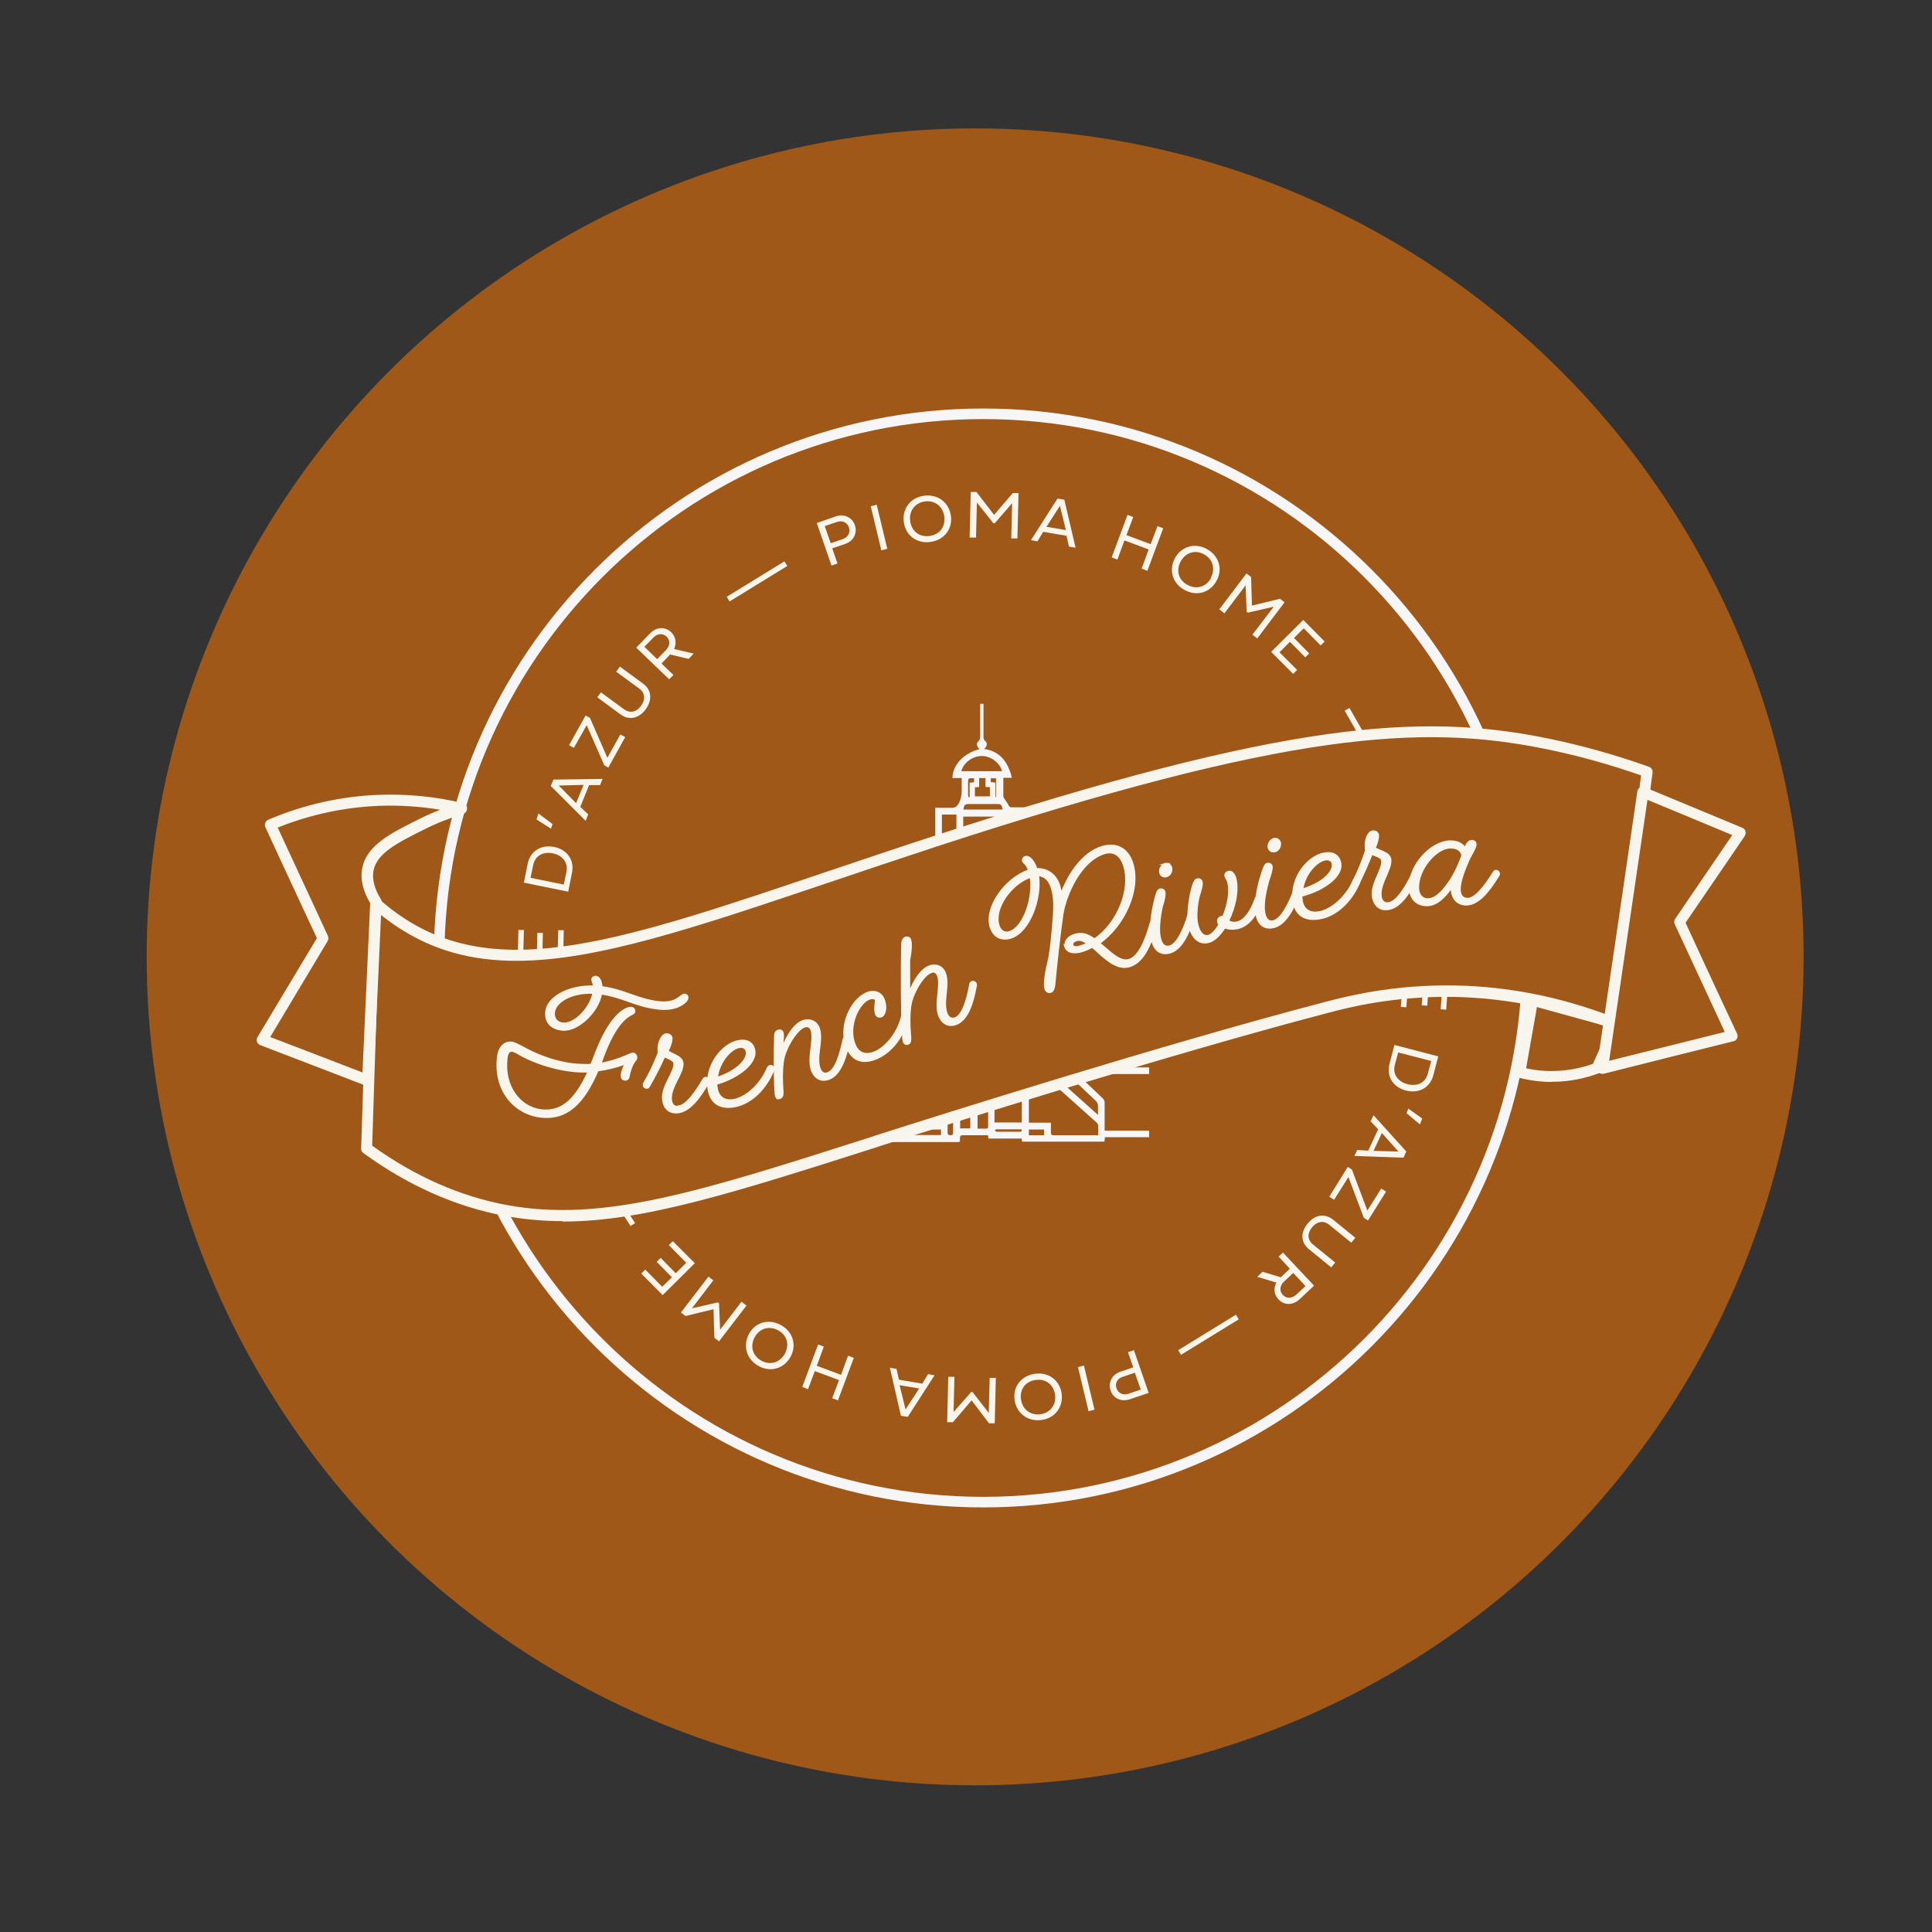 <svg xmlns="http://www.w3.org/2000/svg" viewBox="0 0 877.3 877.3"><rect x="0" y="0" width="877.3" height="877.3" fill="#333333" stroke="none"/><defs><style> .cls-1 { fill: #9f5818; } .cls-2 { fill: none; stroke: #f8f6ec; stroke-miterlimit: 10; stroke-width: .8px; } .cls-3 { fill: #f6f6f6; } .cls-4 { fill: #a05918; } .cls-5 { isolation: isolate; } .cls-6 { fill: #f8f6ec; } </style></defs><g><g id="Calque_1"><circle class="cls-1" cx="442.8" cy="434.5" r="376.2"></circle><g class="cls-5"><g class="cls-5"><path class="cls-6" d="M330,271l26.2-16.1,1.3,2.1-26.2,16.1-1.3-2.1Z"></path></g></g><g class="cls-5"><g class="cls-5"><path class="cls-6" d="M377.6,256.9l-6.7-19.4,8.6-3c3.8-1.3,7.5.4,8.7,4,1.2,3.6-.6,7.2-4.4,8.5l-5.9,2,2.4,6.9-2.7.9ZM377.1,246.7l5.6-1.9c2.5-.9,3.5-3,2.8-5.3-.8-2.3-3-3.3-5.4-2.5l-5.6,1.9,2.7,7.7Z"></path></g></g><g class="cls-5"><g class="cls-5"><path class="cls-6" d="M395.4,229.9l2.7-.7,4.8,20-2.7.7-4.8-20Z"></path></g></g><g class="cls-5"><g class="cls-5"><path class="cls-6" d="M410.4,237c-.8-6.1,3.2-11.2,9.3-11.9,6.2-.8,11.3,3.1,12.1,9.2s-3.2,11-9.4,11.8c-6.1.8-11.2-2.9-12-9.1ZM428.8,234.6c-.6-4.6-4.2-7.5-8.8-6.9-4.5.6-7.3,4.3-6.7,8.9.6,4.6,4.2,7.4,8.7,6.8,4.6-.6,7.4-4.1,6.8-8.8Z"></path></g></g><g class="cls-5"><g class="cls-5"><path class="cls-6" d="M440.3,244l.5-20.6h2.6c0,0,8,10.4,8,10.4l8.5-9.9h2.6c0,0-.5,20.6-.5,20.6h-2.8c0,0,.4-16,.4-16l-7.9,9.1h-.6s-7.5-9.4-7.5-9.4l-.4,15.9h-2.8Z"></path></g></g><g class="cls-5"><g class="cls-5"><path class="cls-6" d="M468.2,245.2l12-18.8,3.1.5,5.1,21.8-3-.5-1.1-4.9-10.6-1.8-2.6,4.3-3-.5ZM475.1,239.2l8.9,1.5-2.7-11-6.1,9.5Z"></path></g></g><g class="cls-5"><g class="cls-5"><path class="cls-6" d="M521,259.2l-2.6-1,3.2-8.7-11-4.1-3.2,8.7-2.6-1,7.2-19.3,2.6,1-3.1,8.2,11,4.1,3.1-8.2,2.6,1-7.2,19.3Z"></path></g></g><g class="cls-5"><g class="cls-5"><path class="cls-6" d="M533.5,253.5c2.9-5.4,9.1-7.2,14.5-4.2,5.5,3,7.4,9.1,4.4,14.5s-9,7.1-14.5,4.1c-5.4-2.9-7.3-8.9-4.4-14.4ZM549.8,262.4c2.2-4.1,1-8.5-3.1-10.7-4-2.2-8.4-.8-10.6,3.3-2.2,4.1-.9,8.4,3.1,10.6,4.1,2.2,8.4,1,10.7-3.1Z"></path></g></g><g class="cls-5"><g class="cls-5"><path class="cls-6" d="M553.6,276.8l12.4-16.4,2.1,1.6.4,13,12.7-3.1,2.1,1.6-12.4,16.4-2.2-1.7,9.7-12.7-11.8,2.7-.5-.4-.5-12-9.6,12.7-2.2-1.7Z"></path></g></g><g class="cls-5"><g class="cls-5"><path class="cls-6" d="M585.8,291.4l-4.8,4.8,8,8-1.8,1.8-10-10,14.6-14.5,9.7,9.8-1.8,1.8-7.7-7.8-4.4,4.4,6.9,7-1.8,1.8-6.9-7Z"></path></g></g><g class="cls-5"><g class="cls-5"><path class="cls-6" d="M612.8,321.5l15.2,26.7-2.2,1.2-15.2-26.7,2.2-1.2Z"></path></g></g><g class="cls-5"><g class="cls-5"><path class="cls-6" d="M638.6,385.7c-4.8.4-8.8-2.5-10.3-7.3-1.9-5.9,1-11.5,6.9-13.4,5.8-1.8,11.4,1.1,13.3,7,1.5,4.6,0,9.2-3.9,11.6l-.9-2.8c2.4-1.8,3.2-4.9,2.2-8-1.3-4.2-5.5-6.4-9.8-5-4.4,1.4-6.5,5.5-5.2,9.8,1,3.2,3.6,5.2,6.8,5.2l.9,2.8Z"></path></g></g><g class="cls-5"><g class="cls-5"><path class="cls-6" d="M643,392c6.1-1,11.3,2.8,12.3,8.9,1,6.2-2.7,11.4-8.8,12.4-6.1,1-11.1-2.8-12.1-9-1-6.1,2.5-11.3,8.6-12.3ZM646.1,410.3c4.6-.7,7.3-4.4,6.6-9.1-.7-4.5-4.5-7.1-9.1-6.4-4.6.8-7.2,4.4-6.5,8.9.8,4.6,4.4,7.3,9,6.5ZM656.4,398.5l-.4-2.5,6.2,3.3.2,1.1-4.8,5.1-.4-2.6,2.7-2.7-3.4-1.6Z"></path></g></g><g class="cls-5"><g class="cls-5"><path class="cls-6" d="M654.6,418.8h2.6c0,0,.6,16.5.6,16.5h-2.6c0,0-.3-6.8-.3-6.8l-17.9.7v-2.8c-.1,0,17.8-.7,17.8-.7l-.3-6.9Z"></path></g></g><g class="cls-5"><g class="cls-5"><path class="cls-6" d="M646.2,446.6l-6.7-.5-.9,11.3-2.5-.2,1.1-14.1,20.5,1.6-1,13.8-2.5-.2.8-10.9-6.2-.5-.7,9.8-2.5-.2.7-9.8Z"></path></g></g><g class="cls-5"><g class="cls-5"><path class="cls-6" d="M633.2,474.5l19.9,5.2-2.2,8.4c-1.5,5.9-6.7,8.6-12.5,7.1-5.7-1.5-9-6.3-7.4-12.3l2.2-8.4ZM634.9,477.9l-1.5,5.6c-1.2,4.4,1.5,7.7,5.7,8.8,4.2,1.1,8.2-.4,9.3-4.9l1.5-5.6-15-3.9Z"></path></g></g><g class="cls-5"><g class="cls-5"><path class="cls-6" d="M645.8,507.9l-1,2.7-6.1-5.1.8-2.1,6.3,4.5Z"></path></g></g><g class="cls-5"><g class="cls-5"><path class="cls-6" d="M623.6,506.3l15,16.6-1.3,2.8-22.3-.8,1.3-2.7,5,.3,4.5-9.7-3.4-3.6,1.3-2.8ZM627.5,514.5l-3.8,8.1,11.3.3-7.5-8.4Z"></path></g></g><g class="cls-5"><g class="cls-5"><path class="cls-6" d="M612,529.9l1.9,1.2,7,18.6,6.3-10,2.2,1.4-8.2,13.1-1.9-1.2-7-18.5-6.5,10.3-2.2-1.4,8.4-13.5Z"></path></g></g><g class="cls-5"><g class="cls-5"><path class="cls-6" d="M615.4,562.1l-1.8,2.2-10.1-8.2c-2.5-2-5.5-1.5-7.7,1.2-2.3,2.8-2.1,5.8.4,7.8l10.1,8.2-1.8,2.2-10.2-8.3c-3.6-3-3.9-7.5-.5-11.6,3.3-4.1,7.8-4.7,11.5-1.8l10.2,8.3Z"></path></g></g><g class="cls-5"><g class="cls-5"><path class="cls-6" d="M582.6,568.8l14.1,15-6.6,6.2c-2.9,2.7-6.9,2.9-9.6,0-2-2.1-2.3-5.1-.9-7.6l-8.7-2.6,2.4-2.3,8.3,2.5,4.1-3.9-5.1-5.5,2.1-1.9ZM587.3,578l-4.3,4c-1.9,1.8-2.1,4.3-.5,6,1.8,1.9,4.2,1.5,6,0l4.3-4-5.5-5.9Z"></path></g></g><g class="cls-5"><g class="cls-5"><path class="cls-6" d="M562.5,599.1l-26.2,16.1-1.3-2.1,26.2-16.1,1.3,2.1Z"></path></g></g><g class="cls-5"><g class="cls-5"><path class="cls-6" d="M514.9,613.1l6.7,19.4-8.6,2.9c-3.8,1.3-7.5-.4-8.7-4-1.2-3.6.6-7.2,4.4-8.5l5.9-2-2.4-6.9,2.7-.9ZM515.4,623.3l-5.6,1.9c-2.5.8-3.6,3-2.8,5.2.8,2.3,3,3.3,5.4,2.5l5.6-1.9-2.7-7.7Z"></path></g></g><g class="cls-5"><g class="cls-5"><path class="cls-6" d="M497,640.1l-2.7.7-4.8-20,2.7-.7,4.8,20Z"></path></g></g><g class="cls-5"><g class="cls-5"><path class="cls-6" d="M482.1,632.9c.8,6.1-3.2,11.2-9.3,11.9-6.2.8-11.3-3.1-12.1-9.2s3.2-11,9.4-11.8c6.1-.8,11.2,3,12,9.1ZM463.6,635.3c.6,4.6,4.2,7.5,8.8,6.9,4.5-.6,7.3-4.3,6.7-8.8-.6-4.6-4.2-7.4-8.7-6.8-4.6.6-7.4,4.1-6.8,8.8Z"></path></g></g><g class="cls-5"><g class="cls-5"><path class="cls-6" d="M452.2,625.8l-.5,20.5h-2.6c0,0-7.9-10.4-7.9-10.4l-8.5,9.9h-2.6c0,0,.5-20.6.5-20.6h2.8c0,0-.4,16-.4,16l8-9.1h.6s7.4,9.5,7.4,9.5l.4-15.9h2.8Z"></path></g></g><g class="cls-5"><g class="cls-5"><path class="cls-6" d="M424.3,624.6l-12.1,18.8-3.1-.5-5-21.8,3,.5,1.1,4.9,10.6,1.8,2.6-4.3,3,.5ZM417.4,630.5l-8.9-1.5,2.7,11,6.2-9.5Z"></path></g></g><g class="cls-5"><g class="cls-5"><path class="cls-6" d="M371.5,610.5l2.6,1-3.2,8.7,11,4.1,3.2-8.7,2.6,1-7.2,19.3-2.6-1,3.1-8.2-11-4.1-3.1,8.2-2.6-1,7.2-19.3Z"></path></g></g><g class="cls-5"><g class="cls-5"><path class="cls-6" d="M359,616.1c-3,5.4-9.1,7.2-14.5,4.2-5.5-3-7.3-9.1-4.4-14.6,3-5.4,9-7,14.5-4,5.4,2.9,7.3,9,4.4,14.4ZM342.7,607.2c-2.2,4.1-1,8.5,3.1,10.7,4,2.2,8.4.8,10.6-3.2,2.2-4.1,1-8.4-3-10.6-4.1-2.2-8.4-1-10.7,3.1Z"></path></g></g><g class="cls-5"><g class="cls-5"><path class="cls-6" d="M339,592.8l-12.5,16.3-2.1-1.6-.4-13-12.7,3.1-2.1-1.6,12.5-16.3,2.2,1.7-9.7,12.7,11.8-2.7.5.4.5,12,9.7-12.7,2.2,1.7Z"></path></g></g><g class="cls-5"><g class="cls-5"><path class="cls-6" d="M306.8,578.2l4.8-4.8-7.9-8,1.8-1.8,10,10-14.6,14.5-9.7-9.8,1.8-1.8,7.7,7.8,4.4-4.3-6.9-7,1.8-1.8,6.9,7Z"></path></g></g><g class="cls-5"><g class="cls-5"><path class="cls-6" d="M286.3,556.7l-16.7-25.8,2.1-1.3,16.7,25.8-2.1,1.3Z"></path></g></g><g class="cls-5"><g class="cls-5"><path class="cls-6" d="M257.2,494c4.7-.6,8.9,2.1,10.6,6.7,2.2,5.8-.4,11.6-6.2,13.7-5.7,2.1-11.5-.5-13.7-6.3-1.7-4.5-.4-9.2,3.3-11.8l1,2.8c-2.3,1.9-3,5-1.8,8.1,1.6,4.2,5.9,6.1,10.1,4.5,4.3-1.6,6.2-5.9,4.7-10-1.2-3.2-3.8-5-7.1-4.9l-1-2.8Z"></path></g></g><g class="cls-5"><g class="cls-5"><path class="cls-6" d="M238.7,482.1l.5,2.5-6.3-2.9-.2-1.1,4.5-5.3.6,2.5-2.5,2.8,3.5,1.5ZM252.4,487.9c-6,1.3-11.4-2.2-12.7-8.2-1.3-6.1,2.1-11.5,8.1-12.8s11.2,2.2,12.6,8.3c1.3,6-2,11.4-8,12.7ZM248.4,469.8c-4.5,1-7.1,4.8-6.1,9.4,1,4.5,4.9,6.9,9.4,5.9,4.6-1,7-4.8,6-9.2-1-4.6-4.8-7-9.3-6Z"></path></g></g><g class="cls-5"><g class="cls-5"><path class="cls-6" d="M239.4,461.7l-2.6.2-1.5-16.5,2.6-.2.6,6.9,17.9-1.6.3,2.8-17.9,1.6.6,6.9Z"></path></g></g><g class="cls-5"><g class="cls-5"><path class="cls-6" d="M246.4,433.5l6.8.2.3-11.3h2.5c0,0-.3,14.2-.3,14.2l-20.6-.5.3-13.8h2.5c0,0-.3,11-.3,11h6.2c0,.1.2-9.7.2-9.7h2.5c0,0-.2,9.9-.2,9.9Z"></path></g></g><g class="cls-5"><g class="cls-5"><path class="cls-6" d="M258,404.9l-20.1-4.1,1.7-8.5c1.2-6,6.3-8.9,12.1-7.7,5.8,1.2,9.3,5.9,8,11.9l-1.7,8.5ZM256,401.7l1.2-5.7c.9-4.5-1.9-7.6-6.1-8.5-4.3-.9-8.1.9-9,5.4l-1.2,5.7,15.2,3.1Z"></path></g></g><g class="cls-5"><g class="cls-5"><path class="cls-6" d="M243.6,372.2l.9-2.8,6.4,4.8-.7,2.1-6.6-4.2Z"></path></g></g><g class="cls-5"><g class="cls-5"><path class="cls-6" d="M265.9,372.7l-15.8-15.8,1.2-2.9,22.3-.3-1.1,2.8h-5s-4,9.9-4,9.9l3.6,3.4-1.1,2.8ZM261.6,364.7l3.4-8.3-11.3.3,7.9,8Z"></path></g></g><g class="cls-5"><g class="cls-5"><path class="cls-6" d="M276.3,348.6l-1.9-1.1-8-18.2-5.8,10.3-2.2-1.2,7.5-13.5,2,1.1,7.9,18.1,5.9-10.6,2.2,1.2-7.7,13.9Z"></path></g></g><g class="cls-5"><g class="cls-5"><path class="cls-6" d="M271.2,316.6l1.7-2.2,10.5,7.7c2.6,1.9,5.6,1.3,7.7-1.6,2.1-2.9,1.8-5.9-.8-7.8l-10.5-7.7,1.7-2.3,10.6,7.8c3.8,2.8,4.2,7.3,1.1,11.6-3.1,4.2-7.6,5.1-11.3,2.4l-10.6-7.8Z"></path></g></g><g class="cls-5"><g class="cls-5"><path class="cls-6" d="M303.7,308.3l-14.8-14.2,6.3-6.5c2.8-2.9,6.8-3.2,9.6-.5,2.1,2,2.5,5,1.3,7.6l8.9,2.1-2.3,2.4-8.4-2-3.9,4.1,5.4,5.2-2,2ZM298.4,299.3l4.1-4.2c1.8-1.9,1.9-4.4.2-6-1.9-1.8-4.3-1.3-6,.4l-4.1,4.2,5.8,5.6Z"></path></g></g><path class="cls-3" d="M446.5,684.5c-137.6,0-249.5-111.9-249.5-249.5s111.9-249.5,249.5-249.5,249.5,111.9,249.5,249.5-111.9,249.5-249.5,249.5h0ZM446.5,190.3c-134.9,0-244.7,109.8-244.7,244.7s109.8,244.7,244.7,244.7,244.7-109.8,244.7-244.7-109.8-244.7-244.7-244.7Z"></path><path class="cls-3" d="M403.4,518.6v-8.7h5.7v-30.7c.9,0,1.6-.1,2.4-.1v-13.1h16.9c.7-28.1,1.4-56,2-84.2-1.9.1-3.8.2-5.7.4v-15.4h4.1c.9,0,1.8,0,2.6,0,2,.2,3.1-.3,4.1-2.3,1-2,1.2-3.8,1.2-5.8,0-1.7,0-3.5,0-5.4h-4.2c0-5.9,5.2-11.4,12.3-13.1-.2-.3-.5-.5-.7-.8-.6-.9-.7-2,0-2.6,1-.8,1-1.8,1-2.9,0-4.3,0-8.6,0-12.9v-1.4h1.5v1.4c0,4.6,0,9.2,0,13.7,0,.7.1,1.3.8,1.8,1.1,1,.9,2.2-.5,3.6,7.5,1.1,10.9,6.2,12.6,13.1h-3.9c0,3,0,5.8,0,8.6,0,.2.2.4.3.6.7,1.1,1.5,2.1,2.1,3.3.3.6.6.9,1.3.9,2.9,0,5.8,0,8.8,0v15.4c-1.7-.1-3.4-.2-5.1-.3,0,2.1,0,4.2,0,6.2.2,9.8.5,19.5.7,29.3.4,15.5.8,31,1.1,46.4,0,1.3.9,2.1,2.3,2.1h15.7v13.2h36.8c2.6,0,2.7.2,2.1,3h-38.3c1.5,1.7,2.7,2.9,5,2.8,10.6-.1,21.2,0,31.8,0h1.6v3h-32.5c.5.5.8.8,1,1.1,3.5,3.3,6.9,6.6,10.4,9.9.6.6.9,1.2.9,2.1,0,3.7,0,7.4,0,11.1v1.5h20.2v3h-20.1c0,.7-.1,1.3-.2,2h-37.4c0-.4-.1-.8-.2-1.4h-15.1c0-.6-.1-1-.2-1.5-.4,0-.8,0-1.2,0-3.4,0-6.7,0-10.1,0-1,0-1.4.2-1.4,1.3,0,1.9.3,1.8-1.9,1.8h-30.6,0ZM461.8,465.8c-.6-23.7-1.1-47.2-1.7-70.7-.5-.1-.9-.2-1.3-.3-8.3-1.2-16.6-.9-24.9,0-.8,0-.9.5-.9,1.2-.3,11.4-.6,22.7-.8,34.1-.2,10.3-.5,20.6-.8,31,0,1.6,0,3.2,0,4.9,1.2,0,2.3,0,3.4,0,1,0,1.2-.3,1.2-1.3,0-5.1,0-10.2,0-15.2s0-1,0-1.4h19.7v17.9h6,0ZM463.9,509.8c0-.2.1-.3.1-.5,0-7,0-14,0-21,0-.7-.3-.9-1-1-2.7-.1-5.5-.4-8.2-.4-11.5,0-23,.2-34.6.4-2.7,0-5.4.2-8.1.2v22.2h18.2c0,1.5,0,2.8,0,4.2,0,.9,0,1.5,1.2,1.6,1.4,0,1.3-.7,1.3-1.6,0-5.7,0-11.3,0-17,0-3.3,2.1-5.8,4.7-6.8,2.1-.8,4.4-1,6.6-.6,4.7.8,7.5,4,7.5,8.8v10c0,.4,0,.9,0,1.4h12.1ZM467.2,482.2v27.6h10c0,1.6,0,3,0,4.4,0,1,.3,1.3,1.3,1.3,6.3,0,12.6,0,18.9,0h1.3c0-1.5,0-2.8,0-4,0-.8-.3-1.4-.9-1.9-9.1-8.1-18.2-16.3-27.3-24.5-1-.9-2-1.8-3.2-2.9h0ZM459.8,381.6c-.6,0-.9-.1-1.2-.1-7.5,0-15,0-22.4,0-2.8,0-2.8,0-2.9,2.9,0,2.4,0,4.9,0,7.5,8.8-.9,17.7-1.2,26.5,0v-10.2h0ZM439.1,465.8c.4,0,.8,0,1.2,0,3.7,0,7.5-.2,11.2-.2.9,0,1.2-.3,1.2-1.2,0-4.2,0-8.3,0-12.5s0-.6-.1-1h-13.5v14.8h0ZM467.4,471.2c-.1,0-.2,0-.3.1,0,1.9,0,3.7,0,5.6,0,.6.3,1.4.8,1.8,9.8,8.9,19.7,17.7,29.6,26.6.3.3.6.5,1.1.9,0-1.5,0-2.6,0-3.8,0-1-.3-1.8-1-2.5-7.5-7.1-15-14.2-22.4-21.3-2.6-2.5-5.2-4.9-7.8-7.4h0ZM455.4,378.3v-7.5h-18v7.5h18ZM452.6,468.8h-13.5v9.8h13.5v-8.7c0-.4,0-.7,0-1.1h0ZM464,482.2c-17.4-1-34.6-.2-51.8.2v2.2c17.3-.4,34.5-1.2,51.8-.2v-2.1h0ZM414.5,479c2.9,0,5.6,0,8.3,0,.3,0,.6-.6.7-.9.5-2.2,1-4.4,2.3-6.4.5-.8.9-1.7,1.4-2.7h-12.8v10.1h0ZM436.5,350.2h18.5c-.8-3.6-4.9-6.8-9-6.9-4.2-.1-8.4,2.9-9.5,6.9h0ZM443.9,492.7v19.8c1.4,0,2.7,0,3.9,0,.7,0,.9-.2.9-.9,0-4.7,0-9.4,0-14.1,0-2.6-2.2-4.7-4.8-4.8h0ZM440.7,492.7c-2.9,0-4.7,1.8-4.7,4.4v13.9c0,.5,0,1,0,1.4h4.6v-19.7h0ZM464,479.1v-10.2h-8.1v9.7c2.8.1,5.4.3,8.1.4h0ZM426.5,478.8c3,0,5.9,0,8.8,0,.2,0,.6-.4.6-.6,0-3,0-6,0-9.2-1.6,0-3.1,0-4.6,0-.3,0-.8.4-1,.8-1,1.7-1.9,3.3-2.7,5.1-.6,1.3-.8,2.7-1.2,4h0ZM434.3,378.5v-8.6h-6.6v9c2.2-.1,4.4-.2,6.6-.4ZM458.6,378.5c2.2.1,4.3.2,6.5.4v-9h-6.5v8.6h0ZM406.4,512.9v2.5h20.9v-2.5h-20.9ZM479.8,469h-10.4c3.5,3.3,6.9,6.5,10.4,9.8v-9.8ZM437.5,367.6h17.8c-.6-2.4-.6-2.5-2.9-2.5-4.1,0-8.2,0-12.3,0-2,0-2.3.4-2.6,2.5h0ZM444.6,353.4v4c-.7,0-1.3.1-1.9.1v4.1h6.8v-4.2c-.7,0-1.2,0-2-.1v-4h-3,0ZM467.2,512.9v2.6h6.9v-2.6h-6.9ZM463.9,512.8c-3.8,0-7.6,0-11.4,0-.2,0-.5.3-.8.5.3.2.5.6.8.6,3.5,0,7.1,0,10.6,0,.8,0,1-.3.7-1.2ZM442.4,353.4c-.5,0-.9,0-1.3,0-1.1-.2-1.5.3-1.5,1.4,0,2,0,4.1,0,6.1,0,.4.1.8.2,1.1.1,0,.3,0,.5,0v-6.6c.8,0,1.4-.1,2-.2v-1.9h0ZM452,355.4v6.5c.1,0,.2,0,.3,0v-8.5h-2.4v1.8c.6,0,1.2,0,2.1.2h0Z"></path><path class="cls-3" d="M441.2,400.5h9.2v16.7h-9.2v-16.7ZM447.4,414.2v-10.6h-3.1v10.6h3.1Z"></path><g><path class="cls-4" d="M690.1,487c1.9-10.9,3.9-21.8,5.8-32.8,12.8,3.5,25.7,7.1,38.5,10.6-3.1,6.8-6.2,13.5-9.2,20.3-4.2,1.6-10.5,3.4-18.4,3.7-6.8.2-12.6-.8-16.6-1.8h0Z"></path><path class="cls-6" d="M704.7,491.3c-5.2,0-10.3-.7-15.3-2-1.1-.3-1.9-1.3-1.9-2.4s0-.3,0-.4l5.8-32.8c.1-.7.5-1.3,1.1-1.7s1.3-.5,2-.3l38.5,10.6c.7.2,1.3.7,1.6,1.4s.3,1.4,0,2.1l-9.2,20.3c-.3.6-.8,1.1-1.4,1.3-6.2,2.3-12.7,3.6-19.2,3.8-.7,0-1.4,0-2,0ZM693,485.1c4.5,1,9.1,1.4,13.6,1.2,5.7-.2,11.3-1.3,16.7-3.2l7.6-16.7-33-9.1-4.9,27.8Z"></path></g><g><path class="cls-4" d="M170.1,409.7c2.4,2.2,6.4,5.6,11.6,9,52.5,34.9,118.8,3.8,243.5-36.9,161.5-52.7,221.4-55.5,276.7-44.3,19.8,4,35.7,9.1,46.1,12.9-4.9,38.1-9.8,76.2-14.8,114.4-16.2-6.4-41.1-14.1-71.9-14.8-27.9-.6-48.9,4.7-59,7.4-80.1,21-192.8,57-204.7,60.9-81.3,26-124.3,39.3-167.8,31.3-15.4-2.8-37.8-9.6-63.1-28.1,1.2-37.3,2.4-74.6,3.6-111.9h0Z"></path><path class="cls-6" d="M255.4,554.5c-8.9,0-17.5-.8-26.2-2.4-22.2-4.1-43.8-13.7-64.2-28.5-.7-.5-1.1-1.3-1-2.1l3.6-111.9c0-1,.6-1.8,1.5-2.2.9-.4,1.9-.2,2.7.5,3.5,3.2,7.3,6.2,11.3,8.8,44,29.2,99.5,10.5,191.5-20.6,15.8-5.3,32-10.8,49.8-16.6,160-52.2,221.1-55.8,277.9-44.3,15.7,3.2,31.4,7.6,46.5,13,1.1.4,1.8,1.5,1.6,2.7l-1.6,12.2c-4.4,34.1-8.8,68.1-13.2,102.2,0,.8-.5,1.4-1.2,1.8-.7.4-1.5.5-2.2.2-23.2-9.1-47.1-14-71.1-14.6-28.1-.6-49.3,4.9-58.3,7.3-73.3,19.2-174.7,51.3-204.1,60.7l-.5.2c-64.6,20.6-105.8,33.8-142.8,33.8ZM169.1,520.3c19.5,14,40,23,61.1,26.9,43.6,8,87.3-5.9,166.6-31.3l.5-.2c29.4-9.4,130.9-41.5,204.3-60.7,9.2-2.4,30.9-8.1,59.7-7.5,23.5.5,47,5.1,69.8,13.8,4.3-33,8.5-66,12.8-99l1.3-10.2c-14.3-5-29-9.1-43.9-12.1-55.9-11.3-116.4-7.7-275.4,44.2-17.7,5.8-34,11.3-49.7,16.6-60.2,20.3-105.1,35.5-141.7,35.5-20.2,0-37.8-4.6-54.2-15.5-2.7-1.8-5.3-3.7-7.9-5.8l-3.4,105.3Z"></path></g><g><path class="cls-4" d="M790.3,378.1c-9.2,13.5-18.4,27-27.7,40.6,8,17.2,16,34.4,24,51.6-19.7,4.9-39.3,9.8-59,14.8,6.2-41.8,12.3-83.6,18.4-125.4,14.8,6.1,29.5,12.3,44.3,18.4h0Z"></path><path class="cls-6" d="M727.6,487.6c-.6,0-1.2-.2-1.7-.6-.6-.6-.9-1.4-.8-2.2,6.2-41.8,12.3-83.6,18.4-125.4.1-.8.6-1.4,1.2-1.8.7-.4,1.5-.4,2.2-.1,14.8,6.1,29.5,12.3,44.3,18.4.7.3,1.2.9,1.4,1.6.2.7,0,1.5-.3,2.1l-26.9,39.4,5.3,11.5c6,13,12,25.9,18.1,38.9.3.7.3,1.5,0,2.1-.3.7-.9,1.2-1.6,1.3-19.7,4.9-39.4,9.8-59,14.8-.2,0-.4,0-.6,0ZM748.1,363.2c-5.8,39.5-11.6,79-17.4,118.5,17.5-4.4,35-8.7,52.5-13.1-5.6-12-11.2-24.1-16.8-36.2l-5.9-12.7c-.4-.8-.3-1.7.2-2.5l25.9-38c-12.8-5.3-25.6-10.7-38.5-16Z"></path></g><g><path class="cls-4" d="M122.7,374.5c10.9-4.6,28.1-10.3,49.8-11.1,14.8-.5,27.4,1.5,36.9,3.7-4.4,1.3-10.9,3.6-18.4,7.4-12.3,6.2-22.2,11.2-24,20.3-.4,2.3-.9,7.5,3.7,14.8-1.2,27-2.5,54.1-3.7,81.1-16-6.1-32-12.3-47.9-18.4,9.2-15.4,18.4-30.7,27.7-46.1-8-17.2-16-34.4-24-51.6h0Z"></path><path class="cls-6" d="M167,493.2c-.3,0-.6,0-.9-.2-16-6.2-32-12.3-47.9-18.4-.7-.3-1.2-.8-1.5-1.5-.2-.7-.2-1.5.2-2.1l27-45-4.9-10.5c-6.2-13.3-12.4-26.6-18.5-39.9-.3-.6-.3-1.3,0-2,.2-.6.7-1.1,1.4-1.4,16.2-6.9,33.3-10.7,50.7-11.3,12.6-.4,25.2.8,37.6,3.8,1.1.3,1.9,1.2,1.9,2.4,0,1.1-.7,2.1-1.8,2.5-6.2,1.9-12.3,4.3-18,7.2-11.8,5.9-21.1,10.6-22.7,18.5-.7,3.8.4,8.3,3.3,12.9.3.4.4.9.4,1.5l-3.7,81.1c0,.8-.5,1.5-1.1,2-.4.3-.9.4-1.4.4ZM122.7,470.9c14,5.4,28,10.7,41.9,16.1l3.5-76.9c-3.3-5.5-4.6-11-3.6-15.9,2-10.3,12.8-15.8,25.3-22,3.3-1.7,6.7-3.2,10.1-4.5-9-1.5-18.2-2.1-27.3-1.8-15.9.6-31.6,3.9-46.5,9.9,5.8,12.5,11.6,25,17.4,37.5l5.4,11.7c.3.8.3,1.6-.1,2.3l-26.1,43.6Z"></path></g><g class="cls-5"><g class="cls-5"><path class="cls-6" d="M283.9,483c-3.8,1.4-8,2.5-12.5,3.1-6.5,15.2-14.2,22.4-26,21-11.9-1.5-21.2-12.1-19.3-27.3.6-4.7,3.3-6.8,6.4-6.4,1.2.2,2.7,1,4.8,2.1,4.5,2.5,12.5,6.4,22.7,7.7,2.8.3,5.7.4,8.4.3.7-1.5,1.3-3.1,1.9-4.7,7.4-19.7,14.9-21.4,16.3-21.2,1,.1,1.6.8,1.5,1.7,0,.5-.5.9-1.3,1.3-2.2,1.1-7.5,4.3-13.1,19.7l-1,2.7c4.2-.7,8.2-2,11.9-3.6,1.5-.6,2.4-1.1,3-1,.8,0,1.5,1.2,1.4,2,0,.5-.5,1-1,1.7-.8,1.1-1.8,3.2-2.4,6.4-.2,1.3-.7,1.9-1.9,1.8-1.1-.1-1.6-1-1.4-2.5.2-1.4.9-3.1,1.6-4.8ZM267.2,486.6c-2.6.1-5.2,0-7.7-.3-10.8-1.3-19.8-5.3-24-7.8-1.3-.8-2.4-1.3-3.1-1.3-1.2-.1-2.1,1.1-2.3,3.2-1.6,13.2,6.2,22.6,15.7,23.7,9.3,1.1,15.6-4.8,21.4-17.5ZM273,451.2c-1.3,8.1-10.7,17.3-17.9,16.4-5-.6-7.7-3.7-7.1-8.4.8-6.4,10.3-11.7,21.6-11.3,0-1-.3-1.5-.4-2-.2-.4-.3-.9-.3-1.1,0-.8.9-1.4,1.8-1.3,1.3.2,2.3,1.8,2.5,4.7,10.7,1.4,15.8,5.6,25.9,6.8,8.5,1,10-3.6,11.8-3.4.9.1,1.4.8,1.3,1.5,0,.6-.2.9-.7,1.5-1.2,1.4-5.2,4.4-12.9,3.4-10.7-1.3-15-5.2-25.7-6.8ZM269.5,450.9c-9.7-.5-17.3,3.8-17.9,8.8-.3,2.8,1.3,4.7,3.9,5,5.4.7,12.7-7.1,13.9-13.8Z"></path></g><g class="cls-5"><path class="cls-2" d="M283.9,483c-3.8,1.4-8,2.5-12.5,3.1-6.5,15.2-14.2,22.4-26,21-11.9-1.5-21.2-12.1-19.3-27.3.6-4.7,3.3-6.8,6.4-6.4,1.2.2,2.7,1,4.8,2.1,4.5,2.5,12.5,6.4,22.7,7.7,2.8.3,5.7.4,8.4.3.7-1.5,1.3-3.1,1.9-4.7,7.4-19.7,14.9-21.4,16.3-21.2,1,.1,1.6.8,1.5,1.7,0,.5-.5.9-1.3,1.3-2.2,1.1-7.5,4.3-13.1,19.7l-1,2.7c4.2-.7,8.2-2,11.9-3.6,1.5-.6,2.4-1.1,3-1,.8,0,1.5,1.2,1.4,2,0,.5-.5,1-1,1.7-.8,1.1-1.8,3.2-2.4,6.4-.2,1.3-.7,1.9-1.9,1.8-1.1-.1-1.6-1-1.4-2.5.2-1.4.9-3.1,1.6-4.8ZM267.2,486.6c-2.6.1-5.2,0-7.7-.3-10.8-1.3-19.8-5.3-24-7.8-1.3-.8-2.4-1.3-3.1-1.3-1.2-.1-2.1,1.1-2.3,3.2-1.6,13.2,6.2,22.6,15.7,23.7,9.3,1.1,15.6-4.8,21.4-17.5ZM273,451.2c-1.3,8.1-10.7,17.3-17.9,16.4-5-.6-7.7-3.7-7.1-8.4.8-6.4,10.3-11.7,21.6-11.3,0-1-.3-1.5-.4-2-.2-.4-.3-.9-.3-1.1,0-.8.9-1.4,1.8-1.3,1.3.2,2.3,1.8,2.5,4.7,10.7,1.4,15.8,5.6,25.9,6.8,8.5,1,10-3.6,11.8-3.4.9.1,1.4.8,1.3,1.5,0,.6-.2.9-.7,1.5-1.2,1.4-5.2,4.4-12.9,3.4-10.7-1.3-15-5.2-25.7-6.8ZM269.5,450.9c-9.7-.5-17.3,3.8-17.9,8.8-.3,2.8,1.3,4.7,3.9,5,5.4.7,12.7-7.1,13.9-13.8Z"></path></g></g><g class="cls-5"><g class="cls-5"><path class="cls-6" d="M307.9,502.4c3.6-.2,7.8-6,11.4-12.2.3-.6.7-.8,1.1-.8.8,0,1.4.5,1.4,1.3,0,.3,0,.6-.2,1-3.9,6.8-8.6,13.2-14.2,13.5-3.7.2-6.2-2.2-6.4-6.5-.3-5.5,5.3-11.8,5.2-15.6,0-1.8-2.8-2.5-4.5-3.4-1.9,4.3-4.1,8.6-6.8,13.3-.3.6-.6,1-1.2,1-.8,0-1.4-.5-1.4-1.2,0-.5,0-.8.3-1.2,2.4-4.1,4.2-7.9,6.4-13.3v-.9c-.3-4.6,1.9-7.8,3.6-7.8,1.4,0,2.3.7,2.4,1.9,0,1.2-.5,3.2-1.8,5.8,2.3,1.7,6.6,2.4,6.8,5.6.2,4.6-5.6,10.5-5.3,16.2.1,2.3,1.3,3.6,3.2,3.5Z"></path></g><g class="cls-5"><path class="cls-2" d="M307.9,502.4c3.6-.2,7.8-6,11.4-12.2.3-.6.7-.8,1.1-.8.8,0,1.4.5,1.4,1.3,0,.3,0,.6-.2,1-3.9,6.8-8.6,13.2-14.2,13.5-3.7.2-6.2-2.2-6.4-6.5-.3-5.5,5.3-11.8,5.2-15.6,0-1.8-2.8-2.5-4.5-3.4-1.9,4.3-4.1,8.6-6.8,13.3-.3.6-.6,1-1.2,1-.8,0-1.4-.5-1.4-1.2,0-.5,0-.8.3-1.2,2.4-4.1,4.2-7.9,6.4-13.3v-.9c-.3-4.6,1.9-7.8,3.6-7.8,1.4,0,2.3.7,2.4,1.9,0,1.2-.5,3.2-1.8,5.8,2.3,1.7,6.6,2.4,6.8,5.6.2,4.6-5.6,10.5-5.3,16.2.1,2.3,1.3,3.6,3.2,3.5Z"></path></g></g><g class="cls-5"><g class="cls-5"><path class="cls-6" d="M348.7,484.9s.3-.8.9-.9c.9-.2,1.5.3,1.7,1.1,0,.3,0,.6-.1.9-3.3,8.1-9.8,14.9-17.5,16.4-6.5,1.2-10.7-1.3-11.9-7.2-2.1-11.1,6.2-21.1,13.4-22.5,4-.8,6.8.8,7.4,4.3,1,5.4-6.6,12.1-17.3,15.2,0,.8.2,1.6.3,2.3.8,4.1,3.9,5.7,7.8,4.9,5.5-1.1,12.1-6.9,15.2-14.5ZM325.6,489.4c8.4-2.7,14.2-8,13.4-12-.3-1.5-1.6-2.2-3.3-1.9-4.1.8-9.3,6.8-10.1,13.9Z"></path></g><g class="cls-5"><path class="cls-2" d="M348.7,484.9s.3-.8.9-.9c.9-.2,1.5.3,1.7,1.1,0,.3,0,.6-.1.9-3.3,8.1-9.8,14.9-17.5,16.4-6.5,1.2-10.7-1.3-11.9-7.2-2.1-11.1,6.2-21.1,13.4-22.5,4-.8,6.8.8,7.4,4.3,1,5.4-6.6,12.1-17.3,15.2,0,.8.2,1.6.3,2.3.8,4.1,3.9,5.7,7.8,4.9,5.5-1.1,12.1-6.9,15.2-14.5ZM325.6,489.4c8.4-2.7,14.2-8,13.4-12-.3-1.5-1.6-2.2-3.3-1.9-4.1.8-9.3,6.8-10.1,13.9Z"></path></g></g><g class="cls-5"><g class="cls-5"><path class="cls-6" d="M383.1,471.9c.1-.6.4-1,.8-1.1.7-.3,1.5,0,1.8.8,0,.3.2.6,0,1-1.6,7.6-4,15.3-9.2,17.3-3.3,1.3-6.3,0-7.8-3.7-2.2-5.7,1.4-14.1-.3-18.6-.5-1.4-1.7-1.9-3.1-1.4-3.4,1.3-7.3,7.6-9,12.6-1.4,4.2-1.3,11.4-.9,17.1,0,.9.1,2.2-1.2,2.7s-1.4.1-1.8-.8c-.2-.6-.3-.9-.3-1.6-.5-8.6-.4-18.3-.2-25.8,0-1.3.5-2.1,1.4-2.4,1-.4,1.8,0,2.1.8.3.8.2,2.3,0,4.3v2.5c2-5.3,5.3-10.5,9-11.9,3.1-1.2,6.2,0,7.4,3,2.1,5.4-1.6,13.1.5,18.7.7,1.8,2.1,2.5,3.7,1.8,3.4-1.3,5.5-8.2,7-15.2Z"></path></g><g class="cls-5"><path class="cls-2" d="M383.1,471.9c.1-.6.4-1,.8-1.1.7-.3,1.5,0,1.8.8,0,.3.2.6,0,1-1.6,7.6-4,15.3-9.2,17.3-3.3,1.3-6.3,0-7.8-3.7-2.2-5.7,1.4-14.1-.3-18.6-.5-1.4-1.7-1.9-3.1-1.4-3.4,1.3-7.3,7.6-9,12.6-1.4,4.2-1.3,11.4-.9,17.1,0,.9.1,2.2-1.2,2.7s-1.4.1-1.8-.8c-.2-.6-.3-.9-.3-1.6-.5-8.6-.4-18.3-.2-25.8,0-1.3.5-2.1,1.4-2.4,1-.4,1.8,0,2.1.8.3.8.2,2.3,0,4.3v2.5c2-5.3,5.3-10.5,9-11.9,3.1-1.2,6.2,0,7.4,3,2.1,5.4-1.6,13.1.5,18.7.7,1.8,2.1,2.5,3.7,1.8,3.4-1.3,5.5-8.2,7-15.2Z"></path></g></g><g class="cls-5"><g class="cls-5"><path class="cls-6" d="M397.7,453.9c-.7-.7-1.9-.8-3.3-.2-4.9,2.2-9.7,12.9-6.1,21,1.7,3.9,5.2,4.7,9.1,3,5.4-2.4,11.2-9.7,12.5-18,0,0,.1-.9.7-1.1.8-.4,1.6,0,1.9.7s.1.6.1.9c-1.4,8.8-6.8,17-14.3,20.3-6.2,2.7-11,1.3-13.5-4.4-4.3-9.8,1.6-22,8.6-25.1,3.5-1.5,6.6-.3,7.8,2.5,1.6,3.6.7,7.3-.8,8-1.2.5-2.2.1-2.6-.9-.5-1.1-.6-3.3,0-6.8Z"></path></g><g class="cls-5"><path class="cls-2" d="M397.7,453.9c-.7-.7-1.9-.8-3.3-.2-4.9,2.2-9.7,12.9-6.1,21,1.7,3.9,5.2,4.7,9.1,3,5.4-2.4,11.2-9.7,12.5-18,0,0,.1-.9.7-1.1.8-.4,1.6,0,1.9.7s.1.6.1.9c-1.4,8.8-6.8,17-14.3,20.3-6.2,2.7-11,1.3-13.5-4.4-4.3-9.8,1.6-22,8.6-25.1,3.5-1.5,6.6-.3,7.8,2.5,1.6,3.6.7,7.3-.8,8-1.2.5-2.2.1-2.6-.9-.5-1.1-.6-3.3,0-6.8Z"></path></g></g><g class="cls-5"><g class="cls-5"><path class="cls-6" d="M412.9,450.9c1.9-5.3,5.2-10.5,8.8-12,3.1-1.3,6.2-.2,7.4,2.9,2.2,5.4-1.4,13.1.9,18.7.8,1.8,2.2,2.4,3.8,1.8,3.4-1.4,5.4-8.3,6.7-15.3.1-.6.4-1,.8-1.1.7-.3,1.5,0,1.8.7.1.3.2.6.1,1-1.4,7.7-3.7,15.3-8.9,17.4-3.3,1.3-6.3,0-7.8-3.6-2.3-5.6,1.2-14.1-.7-18.6-.6-1.4-1.7-1.9-3.1-1.3-3.4,1.4-7.2,7.7-8.7,12.7-1.3,4.2-1.1,11.4-.6,17.1,0,.9.1,2.2-1.1,2.7-.6.3-1.4.1-1.8-.7-.2-.6-.3-.9-.4-1.6-.8-13.8-.7-30.3-.5-42.7,0-1.6.6-2.8,1.4-3.2,1.1-.4,2,0,2.3.8.6,1.5.5,4.6-.4,9.5v14.7Z"></path></g><g class="cls-5"><path class="cls-2" d="M412.9,450.9c1.9-5.3,5.2-10.5,8.8-12,3.1-1.3,6.2-.2,7.4,2.9,2.2,5.4-1.4,13.1.9,18.7.8,1.8,2.2,2.4,3.8,1.8,3.4-1.4,5.4-8.3,6.7-15.3.1-.6.4-1,.8-1.1.7-.3,1.5,0,1.8.7.1.3.2.6.1,1-1.4,7.7-3.7,15.3-8.9,17.4-3.3,1.3-6.3,0-7.8-3.6-2.3-5.6,1.2-14.1-.7-18.6-.6-1.4-1.7-1.9-3.1-1.3-3.4,1.4-7.2,7.7-8.7,12.7-1.3,4.2-1.1,11.4-.6,17.1,0,.9.1,2.2-1.1,2.7-.6.3-1.4.1-1.8-.7-.2-.6-.3-.9-.4-1.6-.8-13.8-.7-30.3-.5-42.7,0-1.6.6-2.8,1.4-3.2,1.1-.4,2,0,2.3.8.6,1.5.5,4.6-.4,9.5v14.7Z"></path></g></g><g class="cls-5"><g class="cls-5"><path class="cls-6" d="M483.9,430.1c-.7-2.3.9-4.7,3.9-5.6,3.4-1.1,5.9-.3,9.2,2,10.7-7.3,16.8-22.8,13.4-33.4-1.6-5.1-5-6.9-9-5.6-10.7,3.4-17.4,18.5-18.9,27.6-1.2,8.2-3,24.4-3.7,32.3-.2,1.6-.8,2.8-1.6,3-1.2.4-2.1-.2-2.5-1.3-.7-2.3,0-7.1,1.8-14.5.5-2.6,1.5-11.5,2-18.8.4-6.3,0-9.7-1-12.8-1.1-3.5-3.2-5.4-6.1-5.5,1.6,10.3-3.9,25.6-12.3,28.3-4.4,1.4-7.9-.4-9.3-4.8-2.8-8.8,6.7-22.2,17.4-25.8-.7-2.1-1.5-2.8-2-3.3-.4-.3-.6-.7-.7-.9-.2-.8.3-1.7,1.1-1.9,1.5-.5,3.7,1.3,5.1,5.5,4.7-.2,8.7,2.4,10.3,7.4.3.9.6,2.4.9,3.9,3.2-8.7,9.5-18.5,18.4-21.3,6.4-2,11.7.5,13.9,7.3,3.8,12-3.6,28.3-15,36.4l2.4,2c3.9,3.4,7.7,6.7,11.2,5.5,4.2-1.3,7.5-8.7,9.6-16.5.2-.6.5-.9.9-1.1.7-.2,1.5.2,1.7.9,0,.3.1.6,0,1-2.3,8.4-5.6,16.6-11.8,18.6-4.9,1.6-9.2-1.5-14.4-6.2-1-.9-1.9-1.8-2.8-2.5-1.5.8-2.9,1.4-4.4,1.9-4.4,1.4-7.2.2-7.9-2ZM468,398.2c-9,3-17,14.5-14.5,22.1.8,2.5,2.7,3.6,4.9,2.9,6.8-2.2,11-16.1,9.6-24.9ZM493.8,428.4c-1.9-1.3-3.5-1.9-5-1.4-1.6.5-2,1.4-1.8,2.1.3,1,1.5,1.3,3.8.5,1-.3,2-.7,3-1.2Z"></path></g><g class="cls-5"><path class="cls-2" d="M483.9,430.1c-.7-2.3.9-4.7,3.9-5.6,3.4-1.1,5.9-.3,9.2,2,10.7-7.3,16.8-22.8,13.4-33.4-1.6-5.1-5-6.9-9-5.6-10.7,3.4-17.4,18.5-18.9,27.6-1.2,8.2-3,24.4-3.7,32.3-.2,1.6-.8,2.8-1.6,3-1.2.4-2.1-.2-2.5-1.3-.7-2.3,0-7.1,1.8-14.5.5-2.6,1.5-11.5,2-18.8.4-6.3,0-9.7-1-12.8-1.1-3.5-3.2-5.4-6.1-5.5,1.6,10.3-3.9,25.6-12.3,28.3-4.4,1.4-7.9-.4-9.3-4.8-2.8-8.8,6.7-22.2,17.4-25.8-.7-2.1-1.5-2.8-2-3.3-.4-.3-.6-.7-.7-.9-.2-.8.3-1.7,1.1-1.9,1.5-.5,3.7,1.3,5.1,5.5,4.7-.2,8.7,2.4,10.3,7.4.3.9.6,2.4.9,3.9,3.2-8.7,9.5-18.5,18.4-21.3,6.4-2,11.7.5,13.9,7.3,3.8,12-3.6,28.3-15,36.4l2.4,2c3.9,3.4,7.7,6.7,11.2,5.5,4.2-1.3,7.5-8.7,9.6-16.5.2-.6.5-.9.9-1.1.7-.2,1.5.2,1.7.9,0,.3.1.6,0,1-2.3,8.4-5.6,16.6-11.8,18.6-4.9,1.6-9.2-1.5-14.4-6.2-1-.9-1.9-1.8-2.8-2.5-1.5.8-2.9,1.4-4.4,1.9-4.4,1.4-7.2.2-7.9-2ZM468,398.2c-9,3-17,14.5-14.5,22.1.8,2.5,2.7,3.6,4.9,2.9,6.8-2.2,11-16.1,9.6-24.9ZM493.8,428.4c-1.9-1.3-3.5-1.9-5-1.4-1.6.5-2,1.4-1.8,2.1.3,1,1.5,1.3,3.8.5,1-.3,2-.7,3-1.2Z"></path></g></g><g class="cls-5"><g class="cls-5"><path class="cls-6" d="M539.6,415.4c.2-.6.5-.9.9-1,.7-.2,1.5.2,1.7,1,0,.3,0,.6,0,1-2.4,7.4-5.6,14.7-11,16.2-3.7,1-6.8-.6-8-5.3-1.2-4.5-.4-11.5.8-16.7,1-4.5,1.6-6.4,2.6-6.7,1.1-.3,2,.2,2.2,1.1.3,1.1-.1,3.4-1.2,6.8-1,4.9-1.8,10.7-.7,14.6.8,3,2.4,3.8,4.2,3.3,3.5-.9,6.4-7.5,8.6-14.4ZM528.9,392.3c1.3-.4,2.6.2,3,1.7.3,1.2-.3,3.4-2.1,3.9-1.3.4-2.7-.1-3-1.6-.4-1.4.5-3.5,2.2-4Z"></path></g><g class="cls-5"><path class="cls-2" d="M539.6,415.4c.2-.6.5-.9.9-1,.7-.2,1.5.2,1.7,1,0,.3,0,.6,0,1-2.4,7.4-5.6,14.7-11,16.2-3.7,1-6.8-.6-8-5.3-1.2-4.5-.4-11.5.8-16.7,1-4.5,1.6-6.4,2.6-6.7,1.1-.3,2,.2,2.2,1.1.3,1.1-.1,3.4-1.2,6.8-1,4.9-1.8,10.7-.7,14.6.8,3,2.4,3.8,4.2,3.3,3.5-.9,6.4-7.5,8.6-14.4ZM528.9,392.3c1.3-.4,2.6.2,3,1.7.3,1.2-.3,3.4-2.1,3.9-1.3.4-2.7-.1-3-1.6-.4-1.4.5-3.5,2.2-4Z"></path></g></g><g class="cls-5"><g class="cls-5"><path class="cls-6" d="M570.3,407.9s.3-.8.9-1c.9-.1,1.5.3,1.7,1.1,0,.3,0,.6,0,.9-2.5,7.1-6,11.4-10.8,12.6-2.3.5-4.3.3-6-.3-2.2,3.5-4.8,6-7.3,6.6-4.1,1-7.4-1.5-8.8-7.4-.9-3.7-.2-9.9.7-14.4,1-4.5,1.8-6.5,2.8-6.7,1.1-.3,2,.2,2.2,1.2.3,1.1-.3,3.4-1.4,6.8-.9,4.1-1.3,9.2-.6,12.3,1,4.4,3,5.8,5,5.3,1.6-.4,3.4-2.4,5-5.1,0,0,0-.1-.1-.2-.4-.3-.4-.6-.5-.9-.3-1.1.4-2.1,1.5-2.4.3,0,.5,0,.8,0,2.1-5,3.4-11.2,2.3-15.5-.3-1.5-1.1-2.1-1.3-3-.2-1,.4-1.7,1.6-2,1.2-.3,2.6,1.1,3.1,3.3,1.3,5.5-.4,13.1-3.4,19.1,1.2.7,2.5,1,4.1.6,3.1-.7,6.1-4.4,8.4-10.9Z"></path></g><g class="cls-5"><path class="cls-2" d="M570.3,407.9s.3-.8.9-1c.9-.1,1.5.3,1.7,1.1,0,.3,0,.6,0,.9-2.5,7.1-6,11.4-10.8,12.6-2.3.5-4.3.3-6-.3-2.2,3.5-4.8,6-7.3,6.6-4.1,1-7.4-1.5-8.8-7.4-.9-3.7-.2-9.9.7-14.4,1-4.5,1.8-6.5,2.8-6.7,1.1-.3,2,.2,2.2,1.2.3,1.1-.3,3.4-1.4,6.8-.9,4.1-1.3,9.2-.6,12.3,1,4.4,3,5.8,5,5.3,1.6-.4,3.4-2.4,5-5.1,0,0,0-.1-.1-.2-.4-.3-.4-.6-.5-.9-.3-1.1.4-2.1,1.5-2.4.3,0,.5,0,.8,0,2.1-5,3.4-11.2,2.3-15.5-.3-1.5-1.1-2.1-1.3-3-.2-1,.4-1.7,1.6-2,1.2-.3,2.6,1.1,3.1,3.3,1.3,5.5-.4,13.1-3.4,19.1,1.2.7,2.5,1,4.1.6,3.1-.7,6.1-4.4,8.4-10.9Z"></path></g></g><g class="cls-5"><g class="cls-5"><path class="cls-6" d="M587.5,404.6c.2-.6.6-.9,1-1,.7-.1,1.5.3,1.6,1.1,0,.3,0,.6,0,1-2.9,7.3-6.5,14.3-12,15.4-3.8.8-6.7-1.1-7.6-5.8-.9-4.6.4-11.5,1.9-16.6,1.3-4.4,2-6.3,3-6.5,1.1-.2,1.9.3,2.1,1.2.2,1.1-.4,3.3-1.6,6.7-1.3,4.9-2.5,10.5-1.7,14.6.6,3,2.1,4,3.9,3.6,3.5-.7,6.9-7.1,9.5-13.8ZM578.4,380.9c1.3-.3,2.6.4,2.9,1.9.2,1.2-.5,3.4-2.4,3.8-1.3.3-2.6-.3-2.9-1.8-.3-1.4.8-3.5,2.4-3.8Z"></path></g><g class="cls-5"><path class="cls-2" d="M587.5,404.6c.2-.6.6-.9,1-1,.7-.1,1.5.3,1.6,1.1,0,.3,0,.6,0,1-2.9,7.3-6.5,14.3-12,15.4-3.8.8-6.7-1.1-7.6-5.8-.9-4.6.4-11.5,1.9-16.6,1.3-4.4,2-6.3,3-6.5,1.1-.2,1.9.3,2.1,1.2.2,1.1-.4,3.3-1.6,6.7-1.3,4.9-2.5,10.5-1.7,14.6.6,3,2.1,4,3.9,3.6,3.5-.7,6.9-7.1,9.5-13.8ZM578.4,380.9c1.3-.3,2.6.4,2.9,1.9.2,1.2-.5,3.4-2.4,3.8-1.3.3-2.6-.3-2.9-1.8-.3-1.4.8-3.5,2.4-3.8Z"></path></g></g><g class="cls-5"><g class="cls-5"><path class="cls-6" d="M614.5,400.1s.4-.8,1-.9c.9-.1,1.5.4,1.6,1.2,0,.3,0,.6-.1.9-3.5,8-10.2,14.6-17.9,15.8-6.5,1.1-10.7-1.6-11.7-7.5-1.8-11.1,6.8-21,14-22.1,4-.7,6.7,1,7.3,4.6.9,5.5-6.9,11.9-17.7,14.7,0,.8.1,1.6.2,2.3.7,4.1,3.7,5.8,7.7,5.1,5.5-.9,12.3-6.6,15.6-14.1ZM591.3,403.9c8.5-2.5,14.4-7.6,13.8-11.6-.2-1.5-1.5-2.2-3.2-2-4.1.7-9.5,6.5-10.5,13.6Z"></path></g><g class="cls-5"><path class="cls-2" d="M614.5,400.1s.4-.8,1-.9c.9-.1,1.5.4,1.6,1.2,0,.3,0,.6-.1.9-3.5,8-10.2,14.6-17.9,15.8-6.5,1.1-10.7-1.6-11.7-7.5-1.8-11.1,6.8-21,14-22.1,4-.7,6.7,1,7.3,4.6.9,5.5-6.9,11.9-17.7,14.7,0,.8.1,1.6.2,2.3.7,4.1,3.7,5.8,7.7,5.1,5.5-.9,12.3-6.6,15.6-14.1ZM591.3,403.9c8.5-2.5,14.4-7.6,13.8-11.6-.2-1.5-1.5-2.2-3.2-2-4.1.7-9.5,6.5-10.5,13.6Z"></path></g></g><g class="cls-5"><g class="cls-5"><path class="cls-6" d="M630.4,410.1c3.6-.4,7.5-6.4,10.7-12.8.3-.6.7-.8,1.1-.9.7,0,1.4.5,1.5,1.2,0,.3,0,.6-.2,1-3.5,7-7.8,13.7-13.4,14.3-3.7.4-6.3-1.9-6.8-6.2-.6-5.4,4.7-12.1,4.3-15.8-.2-1.8-2.9-2.3-4.7-3.1-1.7,4.4-3.7,8.8-6,13.6-.3.6-.6,1-1.2,1.1-.7,0-1.4-.4-1.5-1.1,0-.5,0-.8.3-1.3,2.2-4.2,3.8-8.2,5.7-13.7v-.9c-.6-4.6,1.4-7.9,3.1-8,1.4-.2,2.3.6,2.5,1.7.1,1.2-.3,3.2-1.5,5.9,2.4,1.5,6.7,2,7.1,5.2.5,4.6-5,10.8-4.4,16.5.2,2.3,1.5,3.5,3.4,3.3Z"></path></g><g class="cls-5"><path class="cls-2" d="M630.4,410.1c3.6-.4,7.5-6.4,10.7-12.8.3-.6.7-.8,1.1-.9.7,0,1.4.5,1.5,1.2,0,.3,0,.6-.2,1-3.5,7-7.8,13.7-13.4,14.3-3.7.4-6.3-1.9-6.8-6.2-.6-5.4,4.7-12.1,4.3-15.8-.2-1.8-2.9-2.3-4.7-3.1-1.7,4.4-3.7,8.8-6,13.6-.3.6-.6,1-1.2,1.1-.7,0-1.4-.4-1.5-1.1,0-.5,0-.8.3-1.3,2.2-4.2,3.8-8.2,5.7-13.7v-.9c-.6-4.6,1.4-7.9,3.1-8,1.4-.2,2.3.6,2.5,1.7.1,1.2-.3,3.2-1.5,5.9,2.4,1.5,6.7,2,7.1,5.2.5,4.6-5,10.8-4.4,16.5.2,2.3,1.5,3.5,3.4,3.3Z"></path></g></g><g class="cls-5"><g class="cls-5"><path class="cls-6" d="M678.2,396.2c.3-.6.7-.8,1.1-.8.8,0,1.4.6,1.4,1.3,0,.3,0,.6-.3,1-4.1,6.7-8.9,13-14.5,13.1-3.6,0-6.6-2.3-6.7-7,0-.3,0-.6,0-.9-3.2,4.6-7,8.2-11.1,8.2-4.6.1-7.9-2.8-8-8.3-.2-10.1,10-20.7,18.4-20.8,3.1,0,5.5,1,6.8,3.2.6-2.1,1.8-3.4,2.9-3.4,1.2,0,1.9.6,1.9,1.6,0,1.2-1.1,3.2-2.9,6.4-2,4.6-4.3,10.1-4.3,14,0,3,1.5,4.3,3.5,4.3,3.6,0,8-5.8,11.8-11.9ZM658.5,399.9c2.4-3.7,3.9-7.1,5.5-11.4-.4-2.3-2.3-3.7-5.5-3.6-6.4.1-14.7,9.8-14.5,18.2,0,3.5,2.1,5.3,4.4,5.2,3.5,0,7-3.7,10.1-8.4Z"></path></g><g class="cls-5"><path class="cls-2" d="M678.2,396.2c.3-.6.7-.8,1.1-.8.8,0,1.4.6,1.4,1.3,0,.3,0,.6-.3,1-4.1,6.7-8.9,13-14.5,13.1-3.6,0-6.6-2.3-6.7-7,0-.3,0-.6,0-.9-3.2,4.6-7,8.2-11.1,8.2-4.6.1-7.9-2.8-8-8.3-.2-10.1,10-20.7,18.4-20.8,3.1,0,5.5,1,6.8,3.2.6-2.1,1.8-3.4,2.9-3.4,1.2,0,1.9.6,1.9,1.6,0,1.2-1.1,3.2-2.9,6.4-2,4.6-4.3,10.1-4.3,14,0,3,1.5,4.3,3.5,4.3,3.6,0,8-5.8,11.8-11.9ZM658.5,399.9c2.4-3.7,3.9-7.1,5.5-11.4-.4-2.3-2.3-3.7-5.5-3.6-6.4.1-14.7,9.8-14.5,18.2,0,3.5,2.1,5.3,4.4,5.2,3.5,0,7-3.7,10.1-8.4Z"></path></g></g></g></g></svg>